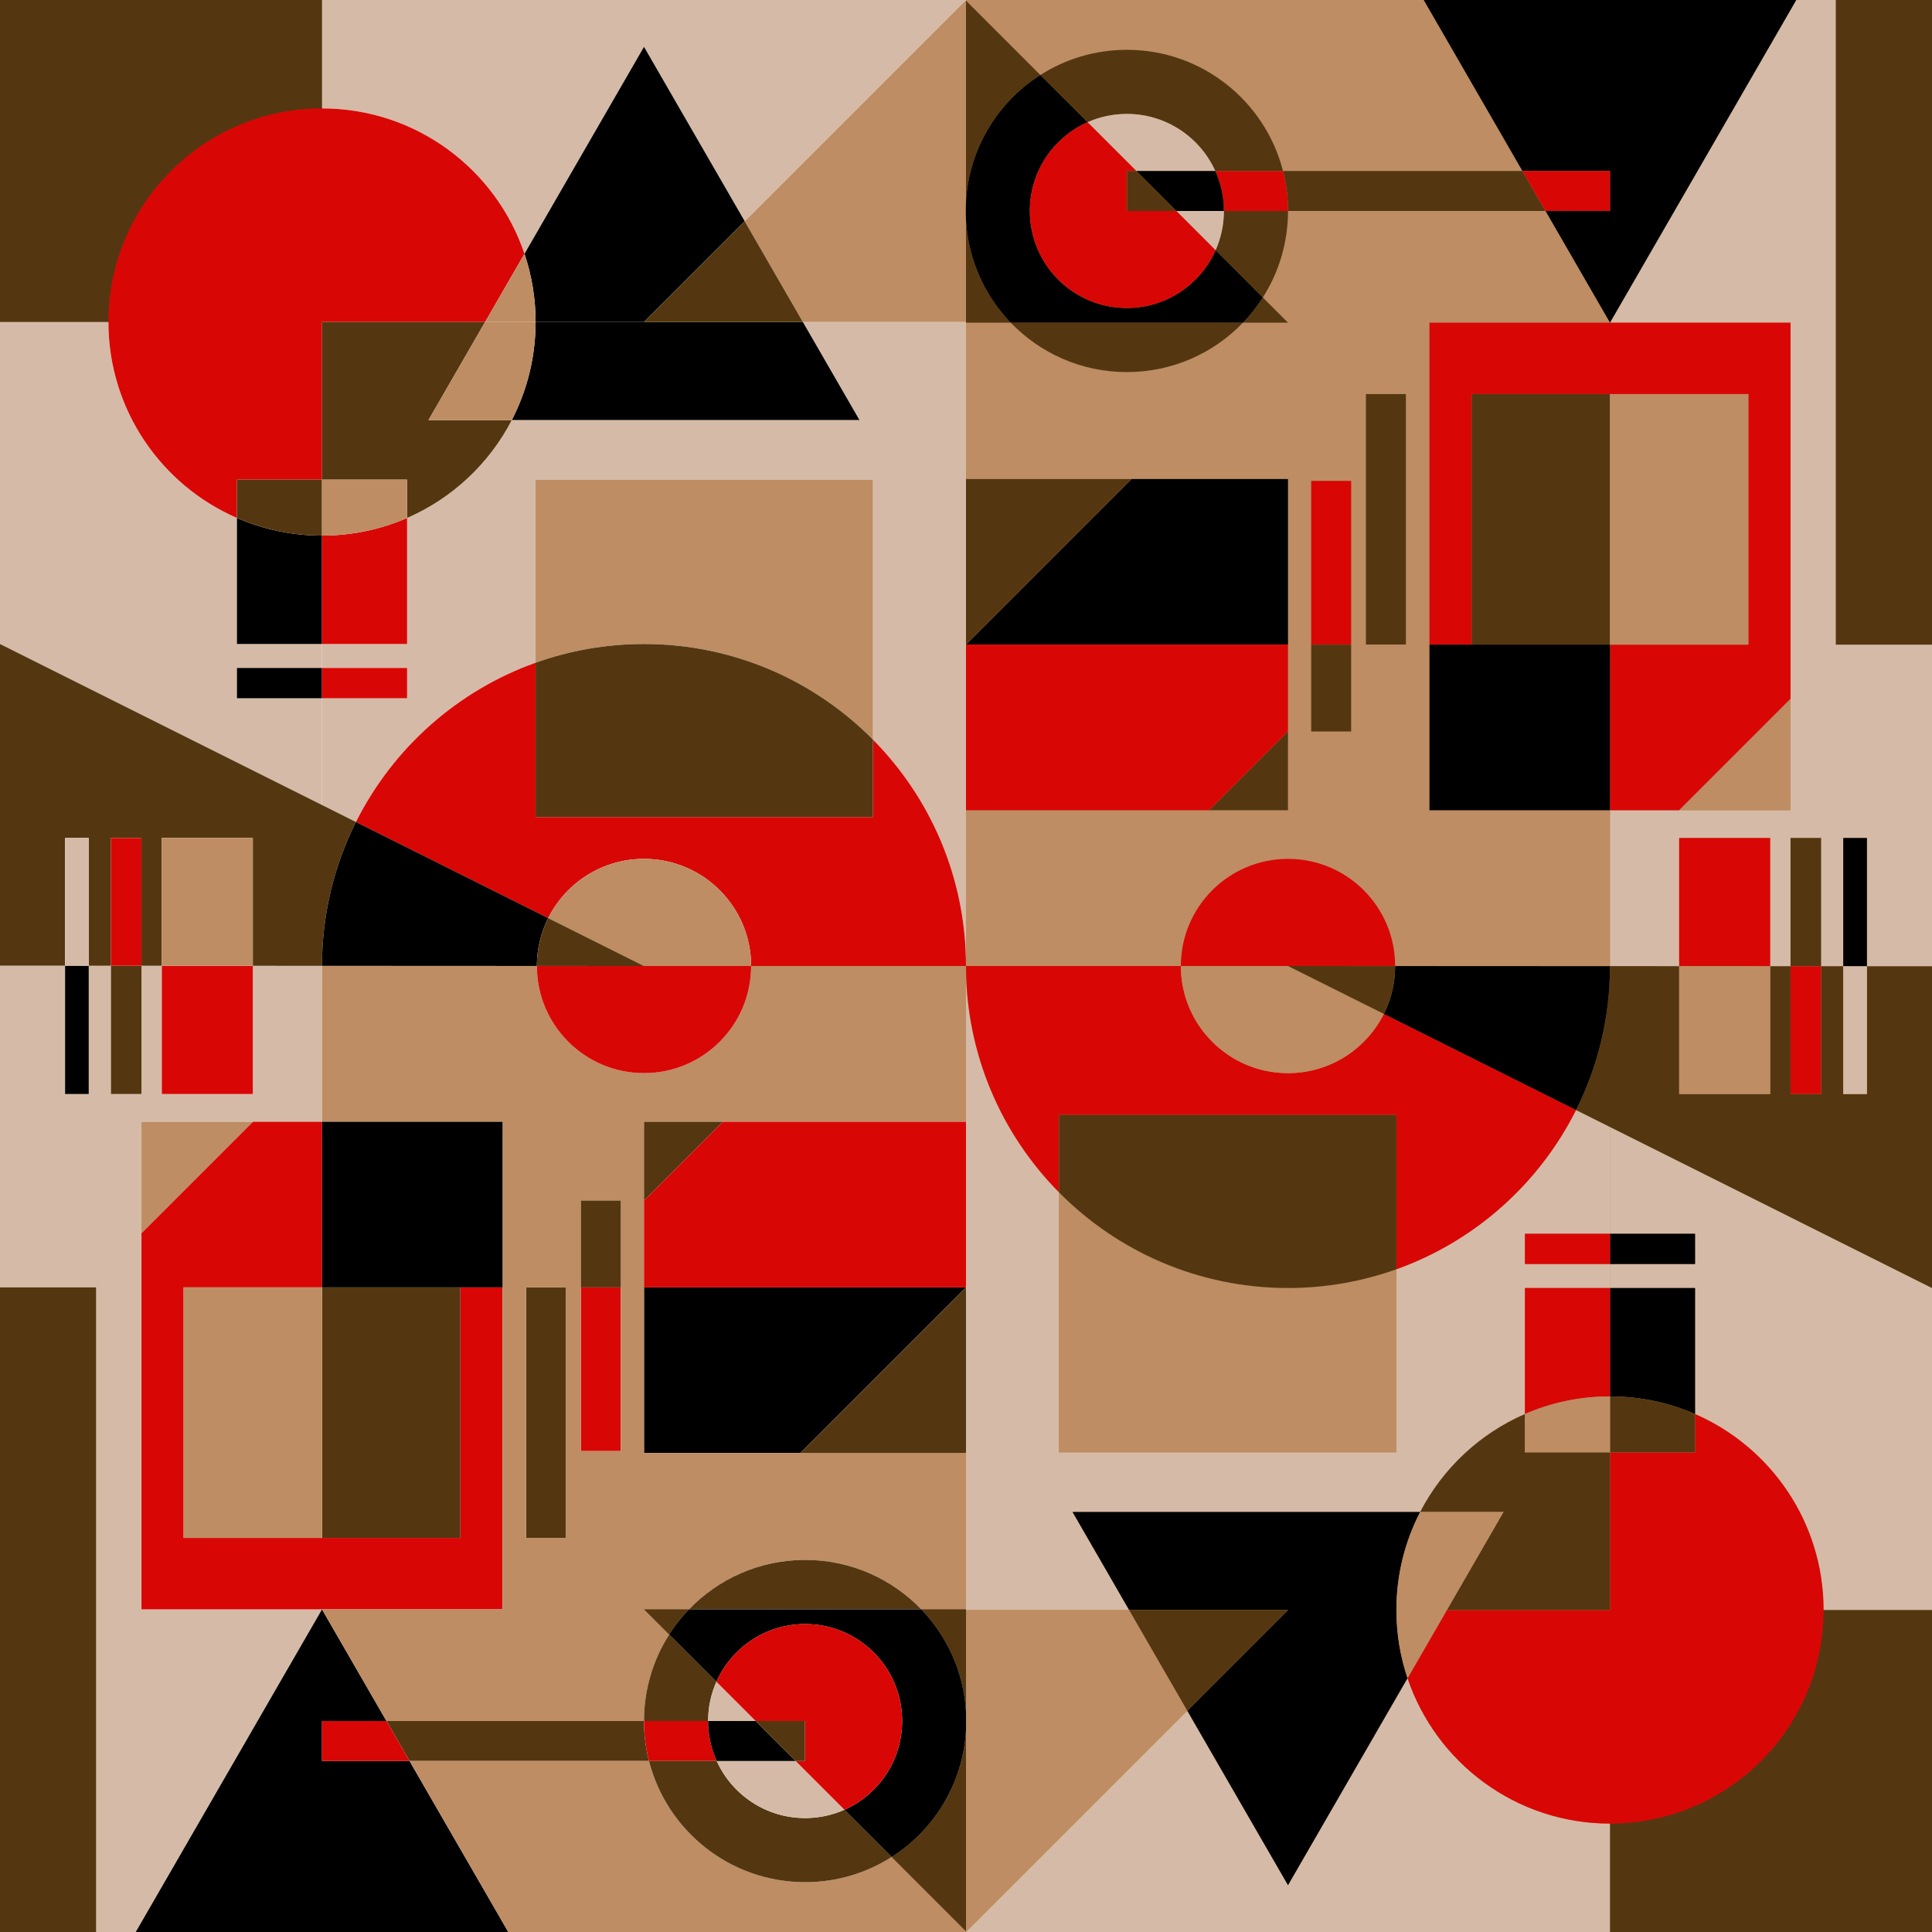 <svg xmlns="http://www.w3.org/2000/svg" xml:space="preserve" style="enable-background:new 0 0 2000 2000" viewBox="0 0 2000 2000"><style>.st2{fill:#543710}.st3{fill:#be8d63}.st4{fill:#d80705}.st7{fill:#d5bba7}</style><g id="Capa_13"><path d="M333.34 722.84h-88.09v-31.38h88.09v-24.8h-88.09V536.18c-78.28-34.04-133.02-112.04-133.02-202.85 0-122.11 98.99-221.11 221.11-221.11 97.43 0 180.14 63.02 209.6 150.53L666.67 48.44l104.28 180.61L1000 0H0v666.66l333.34 166.67V722.84z" class="st7"/><path d="M0 0h333.34v333.33H0z" class="st2"/><path d="M146.44 1666v-504.76h186.9V999.83l-71.62-.03v132.71h-94.21V999.75l-21.07-.01v132.77h-31.59V999.72l-22.98-.01v132.8H67.36V999.7L0 999.67v333h99.53V2000h40.97l192.84-334z" class="st7"/><path d="M333.34 496.51V333.33h168.85l40.75-70.58c-29.46-87.5-112.17-150.53-209.6-150.53-122.11 0-221.11 98.99-221.11 221.11 0 90.8 54.74 168.81 133.02 202.85v-39.67h88.09z" class="st4"/><path d="M889.76 434.85H529.8c-23.31 45.03-61.65 81.01-108.38 101.33v130.48h-88.08v24.8h88.08v31.38h-88.08v110.49l35.15 17.57c38.21-76.27 104.81-135.84 185.96-164.85V496.51h349.28v269.17C963.24 825.89 1000 908.65 1000 1000V333.33H831.15l58.61 101.52zM333.34 999.83v.16-.16z" class="st7"/><path d="M502.19 333.33H333.34v163.18h88.08v39.67c46.73-20.32 85.07-56.3 108.38-101.33h-86.23l58.62-101.52z" class="st2"/><path d="M245.25 536.18v130.48h88.09V554.44c-31.31 0-61.1-6.52-88.09-18.26z"/><path d="M333.34 496.51h-88.09v39.67c26.99 11.74 56.77 18.26 88.09 18.26v-57.93z" class="st2"/><path d="M421.42 536.18c-26.99 11.74-56.77 18.26-88.08 18.26v112.22h88.08V536.18z" class="st4"/><path d="M333.34 496.51v57.93c31.31 0 61.09-6.52 88.08-18.26v-39.67h-88.08z" class="st3"/><path d="M245.25 691.46h88.09v31.38h-88.09z"/><path d="M333.34 691.46h88.08v31.38h-88.08z" class="st4"/><path d="M666.67 666.67c92.74 0 176.63 37.89 237.05 99.01V496.51H554.44v189.54c35.07-12.53 72.85-19.38 112.23-19.38z" class="st3"/><path d="M67.36 1132.51h24.51v-132.8l-24.51-.01z"/><path d="M114.85 1132.51h31.59V999.74l-31.59-.02z" class="st2"/><path d="M167.51 1132.51h94.21V999.8l-94.21-.05zM476.57 1592.06H190.1v-259.39h143.24v-171.43h-71.62l-115.28 115.28V1666H520.23v-333.33h-43.66z" class="st4"/><path d="M333.34 1332.67h143.23v259.39H333.34z" class="st2"/><path d="M601.3 1332.67h41.36v169.5H601.3z" class="st4"/><path d="M544.62 1332.67h41.36v259.39h-41.36zM671.84 1822.98a167.323 167.323 0 0 1-5.17-41.36H400.09l23.88 41.36h247.87z" class="st2"/><path d="M190.1 1332.67h143.23v259.39H190.1z" class="st3"/><path d="M666.67 1504.1h161.9L1000 1332.67H666.67zM666.67 333.33l104.28-104.28L666.67 48.44 542.94 262.75c7.46 22.17 11.51 45.9 11.51 70.58h112.22z"/><path d="M554.44 333.33c0-24.68-4.05-48.42-11.51-70.58l-40.75 70.58h52.26z" class="st3"/><path d="M554.44 333.33c0 36.6-8.9 71.11-24.64 101.51h359.95l-58.61-101.51h-276.7z"/><path d="m502.19 333.33-58.61 101.51h86.23c15.74-30.4 24.64-64.92 24.64-101.51h-52.26z" class="st3"/><path d="M333.34 1822.98v-41.36h66.75L333.34 1666 140.5 2000h385.67l-102.2-177.02z"/><path d="M333.34 1822.98h90.63l-23.88-41.36h-66.75z" class="st4"/><path d="M1000 0v1000H777.57c0 61.25-49.65 110.9-110.9 110.9-61.25 0-110.9-49.65-110.9-110.9H333.34v161.24h186.89V1666H333.34l66.75 115.62h266.58c0-92.13 74.69-166.81 166.81-166.81s166.81 74.69 166.81 166.81c0 92.13-74.69 166.81-166.81 166.81-77.85 0-143.24-53.33-161.64-125.45H423.97L526.17 2000H2000V0H1000zM585.98 1592.06h-41.36v-259.39h41.36v259.39zm56.68-89.89H601.3v-259.39h41.36v259.39zm357.34-169.5v171.43H666.67v-342.86H1000v171.43z" class="st3"/><path d="m555.77 999.94-222.43-.11v.16h222.43v-.05z" class="st7"/><path d="M903.72 845.79H554.44V686.05c-81.15 29.01-147.75 88.58-185.96 164.85l198.98 99.49c18.21-36.34 55.79-61.3 99.21-61.3 61.25 0 110.9 49.65 110.9 110.9H1000c0-91.35-36.76-174.11-96.28-234.32v80.12z" class="st4"/><path d="M903.72 845.79v-80.11c-60.43-61.13-144.31-99.01-237.05-99.01-39.38 0-77.15 6.85-112.22 19.39v159.73h349.27z" class="st2"/><path d="M333.34 1161.24v171.43h186.89v-171.43z"/><path d="M601.3 1242.78h41.36v89.89H601.3z" class="st2"/><path d="M666.67 1242.78v89.89H1000v-171.43H748.21zM555.77 1000c0 61.25 49.65 110.9 110.9 110.9 61.25 0 110.9-49.65 110.9-110.9h-221.8z" class="st4"/><path d="M777.57 1000c0-61.25-49.65-110.9-110.9-110.9-43.42 0-81 24.95-99.21 61.3l99.21 49.6h110.9z" class="st3"/><path d="M555.77 999.94v.06h110.9l-110.9-.06z" class="st7"/><path d="M333.34 833.33 0 666.66v333.01l67.36.03V867.49h24.51v132.22l22.98.01V867.49h31.59v132.25l21.07.01V867.49h94.21V999.8l71.62.04c.03-53.54 12.69-104.11 35.14-148.93l-35.14-17.58z" class="st2"/><path d="M67.36 867.49V999.7l24.51.01V867.49z" class="st7"/><path d="M114.85 867.49v132.23l31.59.02V867.49z" class="st4"/><path d="M167.51 867.49v132.26l94.21.05V867.49z" class="st3"/><path d="M555.77 999.94c.01-17.81 4.22-34.64 11.69-49.55L368.48 850.9c-22.45 44.82-35.12 95.39-35.14 148.93l222.43.11z"/><path d="m666.67 1000-99.21-49.6c-7.47 14.91-11.68 31.74-11.69 49.55l110.9.05z" class="st2"/><path d="M741.94 1822.98c-5.71-12.61-8.89-26.62-8.89-41.36h-66.38c0 14.28 1.8 28.13 5.17 41.36h70.1z" class="st4"/><path d="M0 1332.67h99.53V2000H0z" class="st2"/><path d="M831.15 333.33H1000V0L770.94 229.06z" class="st3"/><path d="m831.15 333.33-60.21-104.27-104.27 104.27zM1000 1504.1v-171.43L828.57 1504.1zM666.67 1161.24v81.54l81.54-81.54z" class="st2"/><path d="M146.44 1161.24v115.28l115.28-115.28z" class="st3"/><path d="M833.48 1882.05c-40.72 0-75.78-24.24-91.55-59.07h-70.1c18.4 72.12 83.79 125.45 161.64 125.45 32.96 0 63.69-9.57 89.57-26.07l-48.9-48.9c-12.42 5.53-26.18 8.59-40.66 8.59zM692.73 1692.05c-16.5 25.88-26.07 56.6-26.07 89.57h66.38c0-14.48 3.07-28.24 8.58-40.67l-48.89-48.9zM953.7 1665.99c-30.35-31.54-72.99-51.18-120.22-51.18s-89.87 19.63-120.22 51.18H953.7zM1000.3 1781.62c0-3.31-.11-6.6-.3-9.86v19.72c.19-3.26.3-6.55.3-9.86z" class="st2"/><path d="m770.94 1770.26-29.31-29.31c-5.51 12.43-8.58 26.19-8.58 40.67h49.25l-11.36-11.36zM833.48 1882.05c14.48 0 28.24-3.07 40.67-8.58l-50.49-50.49h-81.73c15.77 34.84 50.83 59.07 91.55 59.07z" class="st7"/><path d="M782.3 1781.62h-49.25c0 14.75 3.18 28.75 8.89 41.36h81.73l-41.37-41.36z"/><path d="M1000 1665.99h-46.3c26.72 27.78 43.91 64.79 46.3 105.78v-105.78zM1000 1791.48c-3.21 55.05-33.1 102.93-76.95 130.89l76.95 76.95v-207.84zM666.67 1665.99l26.07 26.07c5.97-9.37 12.86-18.1 20.53-26.07h-46.6z" class="st2"/><path d="M1000 1791.48v-19.72c-2.39-40.99-19.57-78-46.3-105.78H713.26c-7.67 7.97-14.55 16.7-20.53 26.07l48.9 48.9c15.61-35.2 50.86-59.76 91.85-59.76 55.47 0 100.43 44.96 100.43 100.43 0 40.99-24.56 76.24-59.76 91.85l48.9 48.9c43.85-27.96 73.74-75.84 76.95-130.89z"/><path d="M782.3 1781.62h51.03v41.36h-9.67l50.49 50.49c35.2-15.61 59.76-50.86 59.76-91.85 0-55.47-44.96-100.43-100.43-100.43-40.99 0-76.24 24.56-91.85 59.76l29.31 29.31 11.36 11.36z" class="st4"/><path d="M833.33 1781.62H782.3l41.36 41.36h9.67z" class="st2"/><path d="M1666.66 1277.16h88.09v31.38h-88.09v24.8h88.09v130.48c78.28 34.04 133.02 112.04 133.02 202.85 0 122.11-98.99 221.11-221.11 221.11-97.43 0-180.14-63.02-209.6-150.53l-123.73 214.31-104.28-180.61L1000 2000h1000v-666.66l-333.34-166.67v110.49z" class="st7"/><path d="M2000.002 1999.996h-333.34v-333.33h333.34z" class="st2"/><path d="M1853.56 334v504.76h-186.9v161.41l71.62.03V867.49h94.21v132.76l21.07.01V867.49h31.59v132.79l22.98.01v-132.8h24.51v132.81l67.36.03v-333h-99.53V0h-40.97l-192.84 334z" class="st7"/><path d="M1666.66 1503.49v163.18h-168.85l-40.75 70.58c29.46 87.5 112.17 150.53 209.6 150.53 122.11 0 221.11-98.99 221.11-221.11 0-90.8-54.74-168.81-133.02-202.85v39.67h-88.09z" class="st4"/><path d="M1110.24 1565.15h359.95c23.31-45.03 61.65-81.01 108.38-101.33v-130.48h88.08v-24.8h-88.08v-31.38h88.08v-110.49l-35.15-17.57c-38.21 76.27-104.81 135.84-185.96 164.85v189.54h-349.28v-269.17c-59.52-60.21-96.28-142.97-96.28-234.32v666.66h168.85l-58.59-101.51zM1666.66 1000.17v-.17.17z" class="st7"/><path d="M1497.81 1666.67h168.85v-163.18h-88.08v-39.67c-46.73 20.32-85.07 56.3-108.38 101.33h86.23l-58.62 101.52z" class="st2"/><path d="M1754.75 1463.82v-130.48h-88.09v112.22c31.31 0 61.1 6.52 88.09 18.26z"/><path d="M1666.66 1503.49h88.09v-39.67c-26.99-11.74-56.77-18.26-88.09-18.26v57.93z" class="st2"/><path d="M1578.58 1463.82c26.99-11.74 56.77-18.26 88.08-18.26v-112.22h-88.08v130.48z" class="st4"/><path d="M1666.66 1503.49v-57.93c-31.31 0-61.09 6.52-88.08 18.26v39.67h88.08z" class="st3"/><path d="M1666.66 1277.16h88.09v31.38h-88.09z"/><path d="M1578.58 1277.16h88.08v31.38h-88.08z" class="st4"/><path d="M1333.33 1333.33c-92.74 0-176.63-37.89-237.05-99.01v269.17h349.28v-189.54c-35.07 12.53-72.85 19.38-112.23 19.38z" class="st3"/><path d="M1932.64 867.49h-24.51v132.8l24.51.01z"/><path d="M1885.15 867.49h-31.59v132.77l31.59.02z" class="st2"/><path d="M1832.49 867.49h-94.21v132.71l94.21.05zM1523.43 407.94h286.47v259.39h-143.24v171.43h71.62l115.28-115.28V334H1479.77v333.33h43.66z" class="st4"/><path d="M1523.43 407.94h143.23v259.39h-143.23z" class="st2"/><path d="M1357.34 497.83h41.36v169.5h-41.36z" class="st4"/><path d="M1414.02 407.94h41.36v259.39h-41.36zM1328.16 177.02c3.37 13.23 5.17 27.08 5.17 41.36h266.58l-23.88-41.36h-247.87z" class="st2"/><path d="M1666.66 407.94h143.23v259.39h-143.23z" class="st3"/><path d="M1333.33 495.9h-161.9L1000 667.33h333.33zM1470.2 1565.15h-359.95l58.61 101.51h164.48l-104.28 104.28 104.28 180.61 123.73-214.31c-7.46-22.17-11.51-45.9-11.51-70.58 0-36.59 8.9-71.11 24.64-101.51z"/><path d="M1470.2 1565.15c-15.74 30.4-24.64 64.92-24.64 101.51 0 24.68 4.05 48.42 11.51 70.58l40.75-70.58 58.61-101.51h-86.23z" class="st3"/><path d="M1666.66 177.02v41.36h-66.75L1666.66 334 1859.5 0h-385.67l102.2 177.02z"/><path d="M1666.66 177.02h-90.63l23.88 41.36h66.75z" class="st4"/><path d="M1333.33 889.1c61.25 0 110.9 49.65 110.9 110.9h222.43V838.76h-186.89V667.33h-81.07v89.89h-41.36v-89.89h-24.01v171.43H1000V1000h222.43c0-61.25 49.65-110.9 110.9-110.9z" class="st3"/><path d="m1444.23 1000.06 222.43.11v-.16h-222.43v.05z" class="st7"/><path d="M1096.28 1154.21h349.28v159.73c81.15-29.01 147.75-88.58 185.96-164.85l-198.98-99.49c-18.21 36.34-55.79 61.3-99.21 61.3-61.25 0-110.9-49.65-110.9-110.9H1000c0 91.35 36.76 174.11 96.28 234.32v-80.11z" class="st4"/><path d="M1096.28 1154.21v80.11c60.43 61.13 144.31 99.01 237.05 99.01 39.38 0 77.15-6.85 112.22-19.39v-159.73h-349.27z" class="st2"/><path d="M1666.66 838.76V667.33h-186.89v171.43z"/><path d="M1357.34 667.33h41.36v89.89h-41.36z" class="st2"/><path d="M1333.33 757.22v-89.89H1000v171.43h251.79zM1444.23 1000c0-61.25-49.65-110.9-110.9-110.9-61.25 0-110.9 49.65-110.9 110.9h221.8z" class="st4"/><path d="M1222.43 1000c0 61.25 49.65 110.9 110.9 110.9 43.42 0 81-24.95 99.21-61.3l-99.21-49.6h-110.9z" class="st3"/><path d="M1444.23 1000.06v-.06h-110.9l110.9.06z" class="st7"/><path d="M1932.64 1000.3v132.21h-24.51v-132.22l-22.98-.01v132.24h-31.59v-132.25l-21.07-.01v132.26h-94.21V1000.2l-71.62-.04c-.03 53.54-12.69 104.11-35.14 148.93l35.15 17.57L2000 1333.34v-333.01l-67.36-.03z" class="st2"/><path d="M1932.64 1132.51V1000.3l-24.51-.01v132.22z" class="st7"/><path d="M1885.15 1132.51v-132.23l-31.59-.02v132.25z" class="st4"/><path d="M1832.49 1132.51v-132.26l-94.21-.05v132.31z" class="st3"/><path d="M1444.23 1000.06c-.01 17.81-4.22 34.64-11.69 49.55l198.98 99.49c22.45-44.82 35.12-95.39 35.14-148.93l-222.43-.11z"/><path d="m1333.33 1000 99.21 49.6c7.47-14.91 11.68-31.74 11.69-49.55l-110.9-.05z" class="st2"/><path d="M1258.06 177.02c5.71 12.61 8.89 26.62 8.89 41.36h66.38c0-14.28-1.8-28.13-5.17-41.36h-70.1z" class="st4"/><path d="M1900.47 0H2000v667.33h-99.53z" class="st2"/><path d="M1168.85 1666.67H1000V2000l229.06-229.06z" class="st3"/><path d="m1168.85 1666.67 60.21 104.27 104.27-104.27zM1000 495.9v171.43l171.43-171.43zM1333.33 838.76v-81.54l-81.54 81.54z" class="st2"/><path d="M1853.56 838.76V723.48l-115.28 115.28z" class="st3"/><path d="M1166.52 117.95c40.72 0 75.78 24.24 91.55 59.07h70.1c-18.4-72.12-83.79-125.45-161.64-125.45-32.96 0-63.69 9.57-89.57 26.07l48.9 48.9c12.42-5.53 26.18-8.59 40.66-8.59zM1307.27 307.95c16.5-25.88 26.07-56.6 26.07-89.57h-66.38c0 14.48-3.07 28.24-8.58 40.67l48.89 48.9zM1046.3 334.01c30.35 31.54 72.99 51.18 120.22 51.18s89.87-19.63 120.22-51.18H1046.3zM999.7 218.38c0 3.31.11 6.6.3 9.86v-19.72c-.19 3.26-.3 6.55-.3 9.86z" class="st2"/><path d="m1229.06 229.74 29.31 29.31c5.51-12.43 8.58-26.19 8.58-40.67h-49.25l11.36 11.36zM1166.52 117.95c-14.48 0-28.24 3.07-40.67 8.58l50.49 50.49h81.73c-15.77-34.84-50.83-59.07-91.55-59.07z" class="st7"/><path d="M1217.7 218.38h49.25c0-14.75-3.18-28.75-8.89-41.36h-81.73l41.37 41.36z"/><path d="M1000 334.01h46.3c-26.72-27.78-43.91-64.79-46.3-105.78v105.78zM1000 208.52c3.21-55.05 33.1-102.93 76.95-130.89L1000 .68v207.84zM1333.33 334.01l-26.07-26.07c-5.97 9.37-12.86 18.1-20.53 26.07h46.6z" class="st2"/><path d="M1000 208.52v19.72c2.39 40.99 19.57 78 46.3 105.78h240.44c7.67-7.97 14.55-16.7 20.53-26.07l-48.9-48.9c-15.61 35.2-50.86 59.76-91.85 59.76-55.47 0-100.43-44.96-100.43-100.43 0-40.99 24.56-76.24 59.76-91.85l-48.9-48.9c-43.85 27.96-73.74 75.84-76.95 130.89z"/><path d="M1217.7 218.38h-51.03v-41.36h9.67l-50.49-50.49c-35.2 15.61-59.76 50.86-59.76 91.85 0 55.47 44.96 100.43 100.43 100.43 40.99 0 76.24-24.56 91.85-59.76l-29.31-29.31-11.36-11.36z" class="st4"/><path d="M1166.67 218.38h51.03l-41.36-41.36h-9.67z" class="st2"/></g></svg>